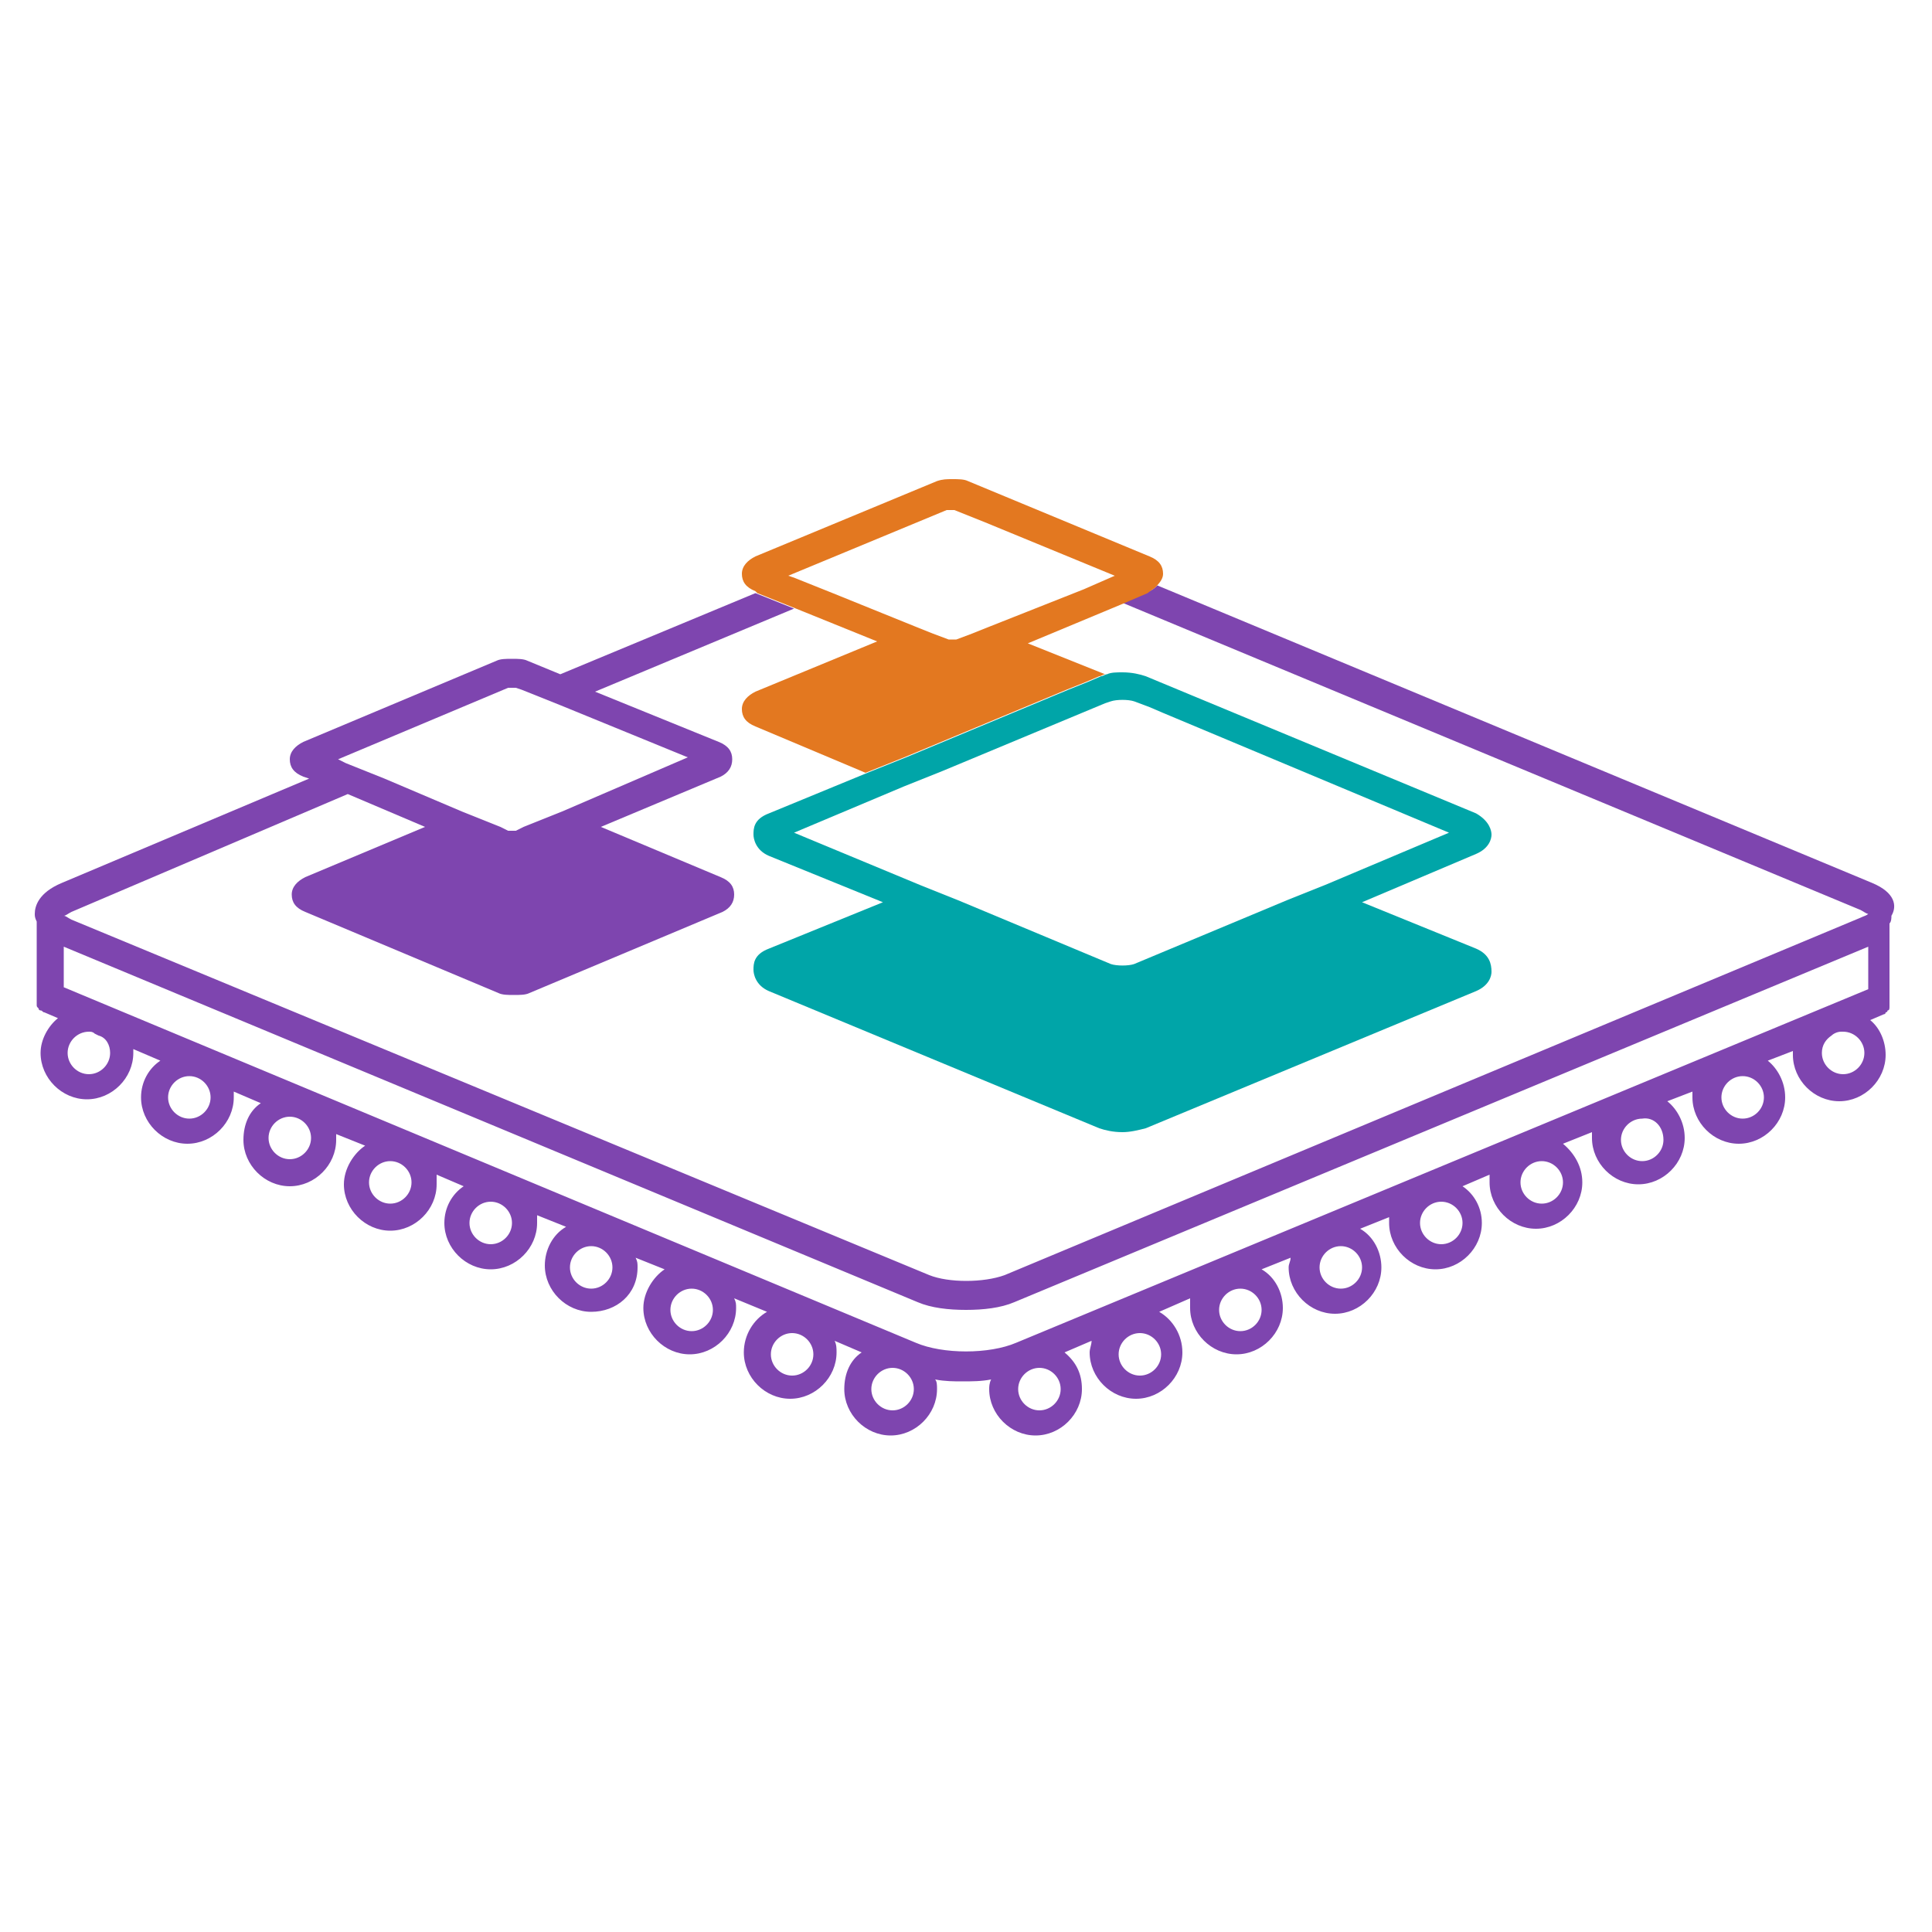 <?xml version="1.0" encoding="utf-8"?>
<!-- Generator: Adobe Illustrator 27.0.0, SVG Export Plug-In . SVG Version: 6.00 Build 0)  -->
<svg version="1.1" id="Layer_1" xmlns="http://www.w3.org/2000/svg" xmlns:xlink="http://www.w3.org/1999/xlink" x="0px" y="0px"
	 viewBox="0 0 100 100" style="enable-background:new 0 0 100 100;" xml:space="preserve">
<style type="text/css">
	.st0{fill:#FFFFFF;stroke:#6D3D9B;stroke-width:1.312;stroke-linejoin:round;stroke-miterlimit:10;}
	
		.st1{fill-rule:evenodd;clip-rule:evenodd;fill:none;stroke:#7B5AA2;stroke-width:1.911;stroke-linecap:round;stroke-linejoin:round;stroke-miterlimit:10;}
	
		.st2{fill-rule:evenodd;clip-rule:evenodd;fill:none;stroke:#7B5AA2;stroke-width:1.482;stroke-linejoin:round;stroke-miterlimit:10;}
	.st3{fill:none;stroke:#7B5AA2;stroke-width:1.911;stroke-linecap:round;stroke-linejoin:round;stroke-miterlimit:10;}
	
		.st4{fill-rule:evenodd;clip-rule:evenodd;fill:none;stroke:#7B5AA2;stroke-width:1.572;stroke-linejoin:round;stroke-miterlimit:10;}
	
		.st5{fill-rule:evenodd;clip-rule:evenodd;fill:none;stroke:#7B5AA2;stroke-width:1.845;stroke-linejoin:round;stroke-miterlimit:10;}
	.st6{fill:#7B5AA2;}
	
		.st7{fill-rule:evenodd;clip-rule:evenodd;fill:none;stroke:#7B5AA2;stroke-width:1.5;stroke-linecap:round;stroke-linejoin:round;stroke-miterlimit:10;}
	.st8{fill-rule:evenodd;clip-rule:evenodd;fill:none;stroke:#7B5AA2;stroke-width:1.5;stroke-linejoin:round;stroke-miterlimit:10;}
	.st9{fill:none;stroke:#7B5AA2;stroke-width:1.5;stroke-linecap:round;stroke-linejoin:round;stroke-miterlimit:10;}
	.st10{fill:none;stroke:#6D3D9B;stroke-width:1.5;stroke-linecap:round;stroke-linejoin:round;stroke-miterlimit:10;}
	
		.st11{fill-rule:evenodd;clip-rule:evenodd;fill:none;stroke:#6D3D9B;stroke-width:1.5;stroke-linecap:round;stroke-linejoin:round;stroke-miterlimit:10;}
	
		.st12{fill-rule:evenodd;clip-rule:evenodd;fill:#6D3D9B;stroke:#6D3D9B;stroke-width:1.5;stroke-linejoin:round;stroke-miterlimit:10;}
	
		.st13{fill-rule:evenodd;clip-rule:evenodd;fill:#FFFFFF;stroke:#6D3D9B;stroke-width:1.5;stroke-linejoin:round;stroke-miterlimit:10;}
	.st14{fill:#6D3D9B;}
	.st15{fill:#FFFFFF;stroke:#7E45AF;stroke-width:1.312;stroke-linejoin:round;stroke-miterlimit:10;}
	
		.st16{fill-rule:evenodd;clip-rule:evenodd;fill:#E37820;stroke:#E37820;stroke-width:1.5;stroke-linejoin:round;stroke-miterlimit:10;}
	
		.st17{fill-rule:evenodd;clip-rule:evenodd;fill:#7E45AF;stroke:#7E45AF;stroke-width:1.5;stroke-linejoin:round;stroke-miterlimit:10;}
	
		.st18{fill-rule:evenodd;clip-rule:evenodd;fill:#00A5A8;stroke:#00A5A8;stroke-width:1.5;stroke-linejoin:round;stroke-miterlimit:10;}
	
		.st19{fill-rule:evenodd;clip-rule:evenodd;fill:none;stroke:#7E45AF;stroke-width:1.5;stroke-linecap:round;stroke-linejoin:round;stroke-miterlimit:10;}
	
		.st20{fill-rule:evenodd;clip-rule:evenodd;fill:#FFFFFF;stroke:#E37820;stroke-width:1.5;stroke-linejoin:round;stroke-miterlimit:10;}
	.st21{fill:none;stroke:#7E45AF;stroke-width:1.5;stroke-linecap:round;stroke-linejoin:round;stroke-miterlimit:10;}
	
		.st22{fill-rule:evenodd;clip-rule:evenodd;fill:#FFFFFF;stroke:#7E45AF;stroke-width:1.5;stroke-linejoin:round;stroke-miterlimit:10;}
	
		.st23{fill-rule:evenodd;clip-rule:evenodd;fill:#FFFFFF;stroke:#00A5A8;stroke-width:1.5;stroke-linejoin:round;stroke-miterlimit:10;}
	.st24{fill:#7E45AF;}
	.st25{fill:#00A5A8;}
	.st26{fill:#E37820;}
</style>
<g>
	<path class="st24" d="M96.9,45.7L59.9,30.3c-0.1,0.1-0.2,0.2-0.4,0.3l-1.4,0.6l38.2,15.9c0.2,0.1,0.3,0.2,0.4,0.2v0
		c-0.1,0.1-0.2,0.1-0.4,0.2L52,66c-1.1,0.4-2.9,0.4-3.9,0L3.7,47.6c-0.2-0.1-0.3-0.2-0.4-0.2l0,0c0,0,0,0,0,0c0.1,0,0.2-0.1,0.4-0.2
		L18,41.1l4,1.7l-6.2,2.6c-0.4,0.2-0.7,0.5-0.7,0.9s0.2,0.7,0.7,0.9l10,4.2c0.2,0.1,0.5,0.1,0.8,0.1s0.6,0,0.8-0.1l10-4.2
		c0.4-0.2,0.6-0.5,0.6-0.9c0-0.4-0.2-0.7-0.7-0.9l-6.2-2.6l6.2-2.6c0.4-0.2,0.6-0.5,0.6-0.9c0-0.4-0.2-0.7-0.7-0.9l-6.4-2.6
		l10.3-4.3l-2-0.8L29,34.9l-1.7-0.7c-0.2-0.1-0.5-0.1-0.8-0.1c-0.3,0-0.6,0-0.8,0.1l-10,4.2c-0.4,0.2-0.7,0.5-0.7,0.9
		s0.2,0.7,0.7,0.9l0.3,0.1L3.2,45.7c-1.2,0.5-1.4,1.2-1.4,1.6c0,0.1,0,0.2,0.1,0.4v4c0,0,0,0.1,0,0.2c0,0,0,0.1,0,0.1
		c0,0.1,0,0.1,0.1,0.2c0,0.1,0.1,0.1,0.1,0.1c0,0,0,0,0,0c0.1,0,0.1,0.1,0.2,0.1L3,52.7c-0.5,0.4-0.9,1.1-0.9,1.8
		c0,1.3,1.1,2.4,2.4,2.4c1.3,0,2.4-1.1,2.4-2.4c0-0.1,0-0.1,0-0.2l1.4,0.6c-0.6,0.4-1,1.1-1,1.9c0,1.3,1.1,2.4,2.4,2.4
		c1.3,0,2.4-1.1,2.4-2.4c0-0.1,0-0.2,0-0.3l1.4,0.6c-0.6,0.4-0.9,1.1-0.9,1.9c0,1.3,1.1,2.4,2.4,2.4s2.4-1.1,2.4-2.4
		c0-0.1,0-0.2,0-0.3l1.5,0.6c-0.6,0.4-1.1,1.2-1.1,2c0,1.3,1.1,2.4,2.4,2.4c1.3,0,2.4-1.1,2.4-2.4c0-0.2,0-0.3,0-0.5l1.4,0.6
		c-0.6,0.4-1,1.1-1,1.9c0,1.3,1.1,2.4,2.4,2.4s2.4-1.1,2.4-2.4c0-0.1,0-0.2,0-0.4l1.5,0.6c-0.7,0.4-1.1,1.2-1.1,2
		c0,1.3,1.1,2.4,2.4,2.4S33,67,33,65.6c0-0.2,0-0.3-0.1-0.5l1.5,0.6c-0.6,0.4-1.1,1.2-1.1,2c0,1.3,1.1,2.4,2.4,2.4
		c1.3,0,2.4-1.1,2.4-2.4c0-0.2,0-0.3-0.1-0.5l1.7,0.7c-0.7,0.4-1.2,1.2-1.2,2.1c0,1.3,1.1,2.4,2.4,2.4c1.3,0,2.4-1.1,2.4-2.4
		c0-0.2,0-0.4-0.1-0.6l1.4,0.6c-0.6,0.4-0.9,1.1-0.9,1.9c0,1.3,1.1,2.4,2.4,2.4c1.3,0,2.4-1.1,2.4-2.4c0-0.2,0-0.4-0.1-0.5
		c0.5,0.1,1,0.1,1.4,0.1c0.5,0,1,0,1.5-0.1c-0.1,0.2-0.1,0.4-0.1,0.5c0,1.3,1.1,2.4,2.4,2.4c1.3,0,2.4-1.1,2.4-2.4
		c0-0.8-0.3-1.4-0.9-1.9l1.4-0.6c0,0.2-0.1,0.4-0.1,0.6c0,1.3,1.1,2.4,2.4,2.4c1.3,0,2.4-1.1,2.4-2.4c0-0.9-0.5-1.7-1.2-2.1l1.6-0.7
		c0,0.1,0,0.3,0,0.5c0,1.3,1.1,2.4,2.4,2.4c1.3,0,2.4-1.1,2.4-2.4c0-0.8-0.4-1.6-1.1-2l1.5-0.6c0,0.2-0.1,0.3-0.1,0.5
		c0,1.3,1.1,2.4,2.4,2.4c1.3,0,2.4-1.1,2.4-2.4c0-0.8-0.4-1.6-1.1-2l1.5-0.6c0,0.1,0,0.2,0,0.3c0,1.3,1.1,2.4,2.4,2.4
		c1.3,0,2.4-1.1,2.4-2.4c0-0.8-0.4-1.5-1-1.9l1.4-0.6c0,0.1,0,0.3,0,0.4c0,1.3,1.1,2.4,2.4,2.4c1.3,0,2.4-1.1,2.4-2.4
		c0-0.8-0.4-1.5-1-2l1.5-0.6c0,0.1,0,0.2,0,0.3c0,1.3,1.1,2.4,2.4,2.4s2.4-1.1,2.4-2.4c0-0.8-0.4-1.5-0.9-1.9l1.3-0.5
		c0,0.1,0,0.2,0,0.3c0,1.3,1.1,2.4,2.4,2.4c1.3,0,2.4-1.1,2.4-2.4c0-0.8-0.4-1.5-0.9-1.9l1.3-0.5c0,0,0,0.1,0,0.2
		c0,1.3,1.1,2.4,2.4,2.4c1.3,0,2.4-1.1,2.4-2.4c0-0.7-0.3-1.4-0.8-1.8l0.7-0.3c0,0,0.1,0,0.1-0.1c0.1,0,0.1-0.1,0.1-0.1
		c0.1,0,0.1-0.1,0.1-0.2c0,0,0,0,0,0c0,0,0,0,0-0.1c0,0,0,0,0,0c0-0.1,0-0.1,0-0.2v-4c0.1-0.1,0.1-0.3,0.1-0.4
		C98.2,46.9,98.1,46.2,96.9,45.7z M17.5,39.3l8.8-3.7c0.1,0,0.3,0,0.4,0l0.3,0.1l2,0.8l6.6,2.7L29.1,42l-1,0.4l-1,0.4L26.7,43
		c-0.1,0-0.3,0-0.4,0l-0.4-0.2l-1-0.4l-1-0.4l-4-1.7l-2-0.8L17.5,39.3z M5.7,54.5c0,0.6-0.5,1.1-1.1,1.1c-0.6,0-1.1-0.5-1.1-1.1
		c0-0.6,0.5-1.1,1.1-1.1c0.1,0,0.2,0,0.3,0.1l0.2,0.1C5.5,53.7,5.7,54.1,5.7,54.5z M9.8,57.9c-0.6,0-1.1-0.5-1.1-1.1
		c0-0.6,0.5-1.1,1.1-1.1c0.6,0,1.1,0.5,1.1,1.1C10.9,57.4,10.4,57.9,9.8,57.9z M15,60c-0.6,0-1.1-0.5-1.1-1.1c0-0.6,0.5-1.1,1.1-1.1
		c0.6,0,1.1,0.5,1.1,1.1C16.1,59.5,15.6,60,15,60z M20.2,62.3c-0.6,0-1.1-0.5-1.1-1.1c0-0.6,0.5-1.1,1.1-1.1c0.6,0,1.1,0.5,1.1,1.1
		C21.3,61.8,20.8,62.3,20.2,62.3z M25.4,64.4c-0.6,0-1.1-0.5-1.1-1.1c0-0.6,0.5-1.1,1.1-1.1s1.1,0.5,1.1,1.1
		C26.5,63.9,26,64.4,25.4,64.4z M30.6,66.7c-0.6,0-1.1-0.5-1.1-1.1c0-0.6,0.5-1.1,1.1-1.1s1.1,0.5,1.1,1.1
		C31.7,66.2,31.2,66.7,30.6,66.7z M35.8,68.9c-0.6,0-1.1-0.5-1.1-1.1c0-0.6,0.5-1.1,1.1-1.1c0.6,0,1.1,0.5,1.1,1.1
		C36.9,68.4,36.4,68.9,35.8,68.9z M41,71.2c-0.6,0-1.1-0.5-1.1-1.1c0-0.6,0.5-1.1,1.1-1.1c0.6,0,1.1,0.5,1.1,1.1
		C42.1,70.7,41.6,71.2,41,71.2z M46.2,73c-0.6,0-1.1-0.5-1.1-1.1c0-0.6,0.5-1.1,1.1-1.1c0.6,0,1.1,0.5,1.1,1.1
		C47.3,72.5,46.8,73,46.2,73z M54.9,71.9c0,0.6-0.5,1.1-1.1,1.1c-0.6,0-1.1-0.5-1.1-1.1c0-0.6,0.5-1.1,1.1-1.1
		C54.4,70.8,54.9,71.3,54.9,71.9z M60.1,70.1c0,0.6-0.5,1.1-1.1,1.1c-0.6,0-1.1-0.5-1.1-1.1c0-0.6,0.5-1.1,1.1-1.1
		C59.6,69,60.1,69.5,60.1,70.1z M65.3,67.8c0,0.6-0.5,1.1-1.1,1.1c-0.6,0-1.1-0.5-1.1-1.1c0-0.6,0.5-1.1,1.1-1.1
		C64.8,66.7,65.3,67.2,65.3,67.8z M70.5,65.6c0,0.6-0.5,1.1-1.1,1.1c-0.6,0-1.1-0.5-1.1-1.1c0-0.6,0.5-1.1,1.1-1.1
		C70,64.5,70.5,65,70.5,65.6z M75.7,63.3c0,0.6-0.5,1.1-1.1,1.1c-0.6,0-1.1-0.5-1.1-1.1c0-0.6,0.5-1.1,1.1-1.1
		C75.2,62.2,75.7,62.7,75.7,63.3z M80.9,61.2c0,0.6-0.5,1.1-1.1,1.1c-0.6,0-1.1-0.5-1.1-1.1c0-0.6,0.5-1.1,1.1-1.1
		C80.4,60.1,80.9,60.6,80.9,61.2z M86.1,59c0,0.6-0.5,1.1-1.1,1.1c-0.6,0-1.1-0.5-1.1-1.1c0-0.6,0.5-1.1,1.1-1.1
		C85.6,57.8,86.1,58.3,86.1,59z M91.3,56.8c0,0.6-0.5,1.1-1.1,1.1c-0.6,0-1.1-0.5-1.1-1.1c0-0.6,0.5-1.1,1.1-1.1
		C90.8,55.7,91.3,56.2,91.3,56.8z M52.6,69.5c-1.4,0.6-3.8,0.6-5.2,0L3.3,51.1V49l44.2,18.4c0.7,0.3,1.6,0.4,2.5,0.4
		s1.8-0.1,2.5-0.4L96.7,49v2.2L52.6,69.5z M95.4,53.4c0.6,0,1.1,0.5,1.1,1.1c0,0.6-0.5,1.1-1.1,1.1c-0.6,0-1.1-0.5-1.1-1.1
		c0-0.4,0.2-0.7,0.5-0.9c0.1-0.1,0.3-0.2,0.5-0.2C95.3,53.4,95.3,53.4,95.4,53.4z"/>
	<path class="st25" d="M76.4,49.1l-5.9-2.4l5.9-2.5c0.7-0.3,0.8-0.8,0.8-1c0-0.2-0.1-0.7-0.8-1.1l-17.1-7.1
		c-0.3-0.1-0.7-0.2-1.2-0.2c-0.3,0-0.6,0-0.8,0.1l2.3,1c0.1,0.1,0.2,0.1,0.3,0.2c-0.1-0.1-0.2-0.2-0.3-0.2l-2.3-1
		c-0.1,0-0.2,0.1-0.3,0.1l-0.7,0.3l-1,0.4l-8.4,3.5l-1,0.4l-1,0.4l-5.1,2.1c-0.8,0.3-0.8,0.8-0.8,1.1c0,0.2,0.1,0.8,0.8,1.1l5.9,2.4
		l-5.9,2.4c-0.8,0.3-0.8,0.8-0.8,1.1c0,0.2,0.1,0.8,0.8,1.1l17.1,7.1c0.3,0.1,0.7,0.2,1.2,0.2c0.4,0,0.8-0.1,1.2-0.2l17.1-7.1
		c0.7-0.3,0.8-0.8,0.8-1C77.2,49.9,77.1,49.4,76.4,49.1z M67.6,46.2l-1,0.4l-7.9,3.3c-0.3,0.1-0.9,0.1-1.2,0l-7.9-3.3l-1-0.4l-1-0.4
		l-6.5-2.7l5.7-2.4l1-0.4l1-0.4l8.4-3.5l0.3-0.1c0.3-0.1,0.9-0.1,1.2,0l0.8,0.3l0.7,0.3l0,0L75,43.1l-6.4,2.7L67.6,46.2z"/>
	<path class="st26" d="M60.2,29.7c0-0.4-0.2-0.7-0.7-0.9l-9.4-3.9c-0.2-0.1-0.5-0.1-0.8-0.1c-0.3,0-0.5,0-0.8,0.1l-9.4,3.9
		c-0.4,0.2-0.7,0.5-0.7,0.9c0,0.4,0.2,0.7,0.7,0.9l0.1,0.1l2,0.8l4.2,1.7l-6.3,2.6c-0.4,0.2-0.7,0.5-0.7,0.9c0,0.4,0.2,0.7,0.7,0.9
		l5.7,2.4l1-0.4l1-0.4l8.4-3.5l1-0.4l0.7-0.3c0.1,0,0.2-0.1,0.3-0.1l-4-1.6l4.8-2l1.4-0.6c0.1-0.1,0.3-0.2,0.4-0.3l0,0
		C60.1,30.1,60.2,29.9,60.2,29.7z M51.3,32.4l-1,0.4l-0.8,0.3c-0.1,0-0.3,0-0.4,0l-0.8-0.3l-1-0.4l-4.2-1.7l-2-0.8l-0.3-0.1l8.2-3.4
		c0.1,0,0.3,0,0.4,0l1.5,0.6l6.8,2.8l-1.6,0.7L51.3,32.4z"/>
</g>
</svg>